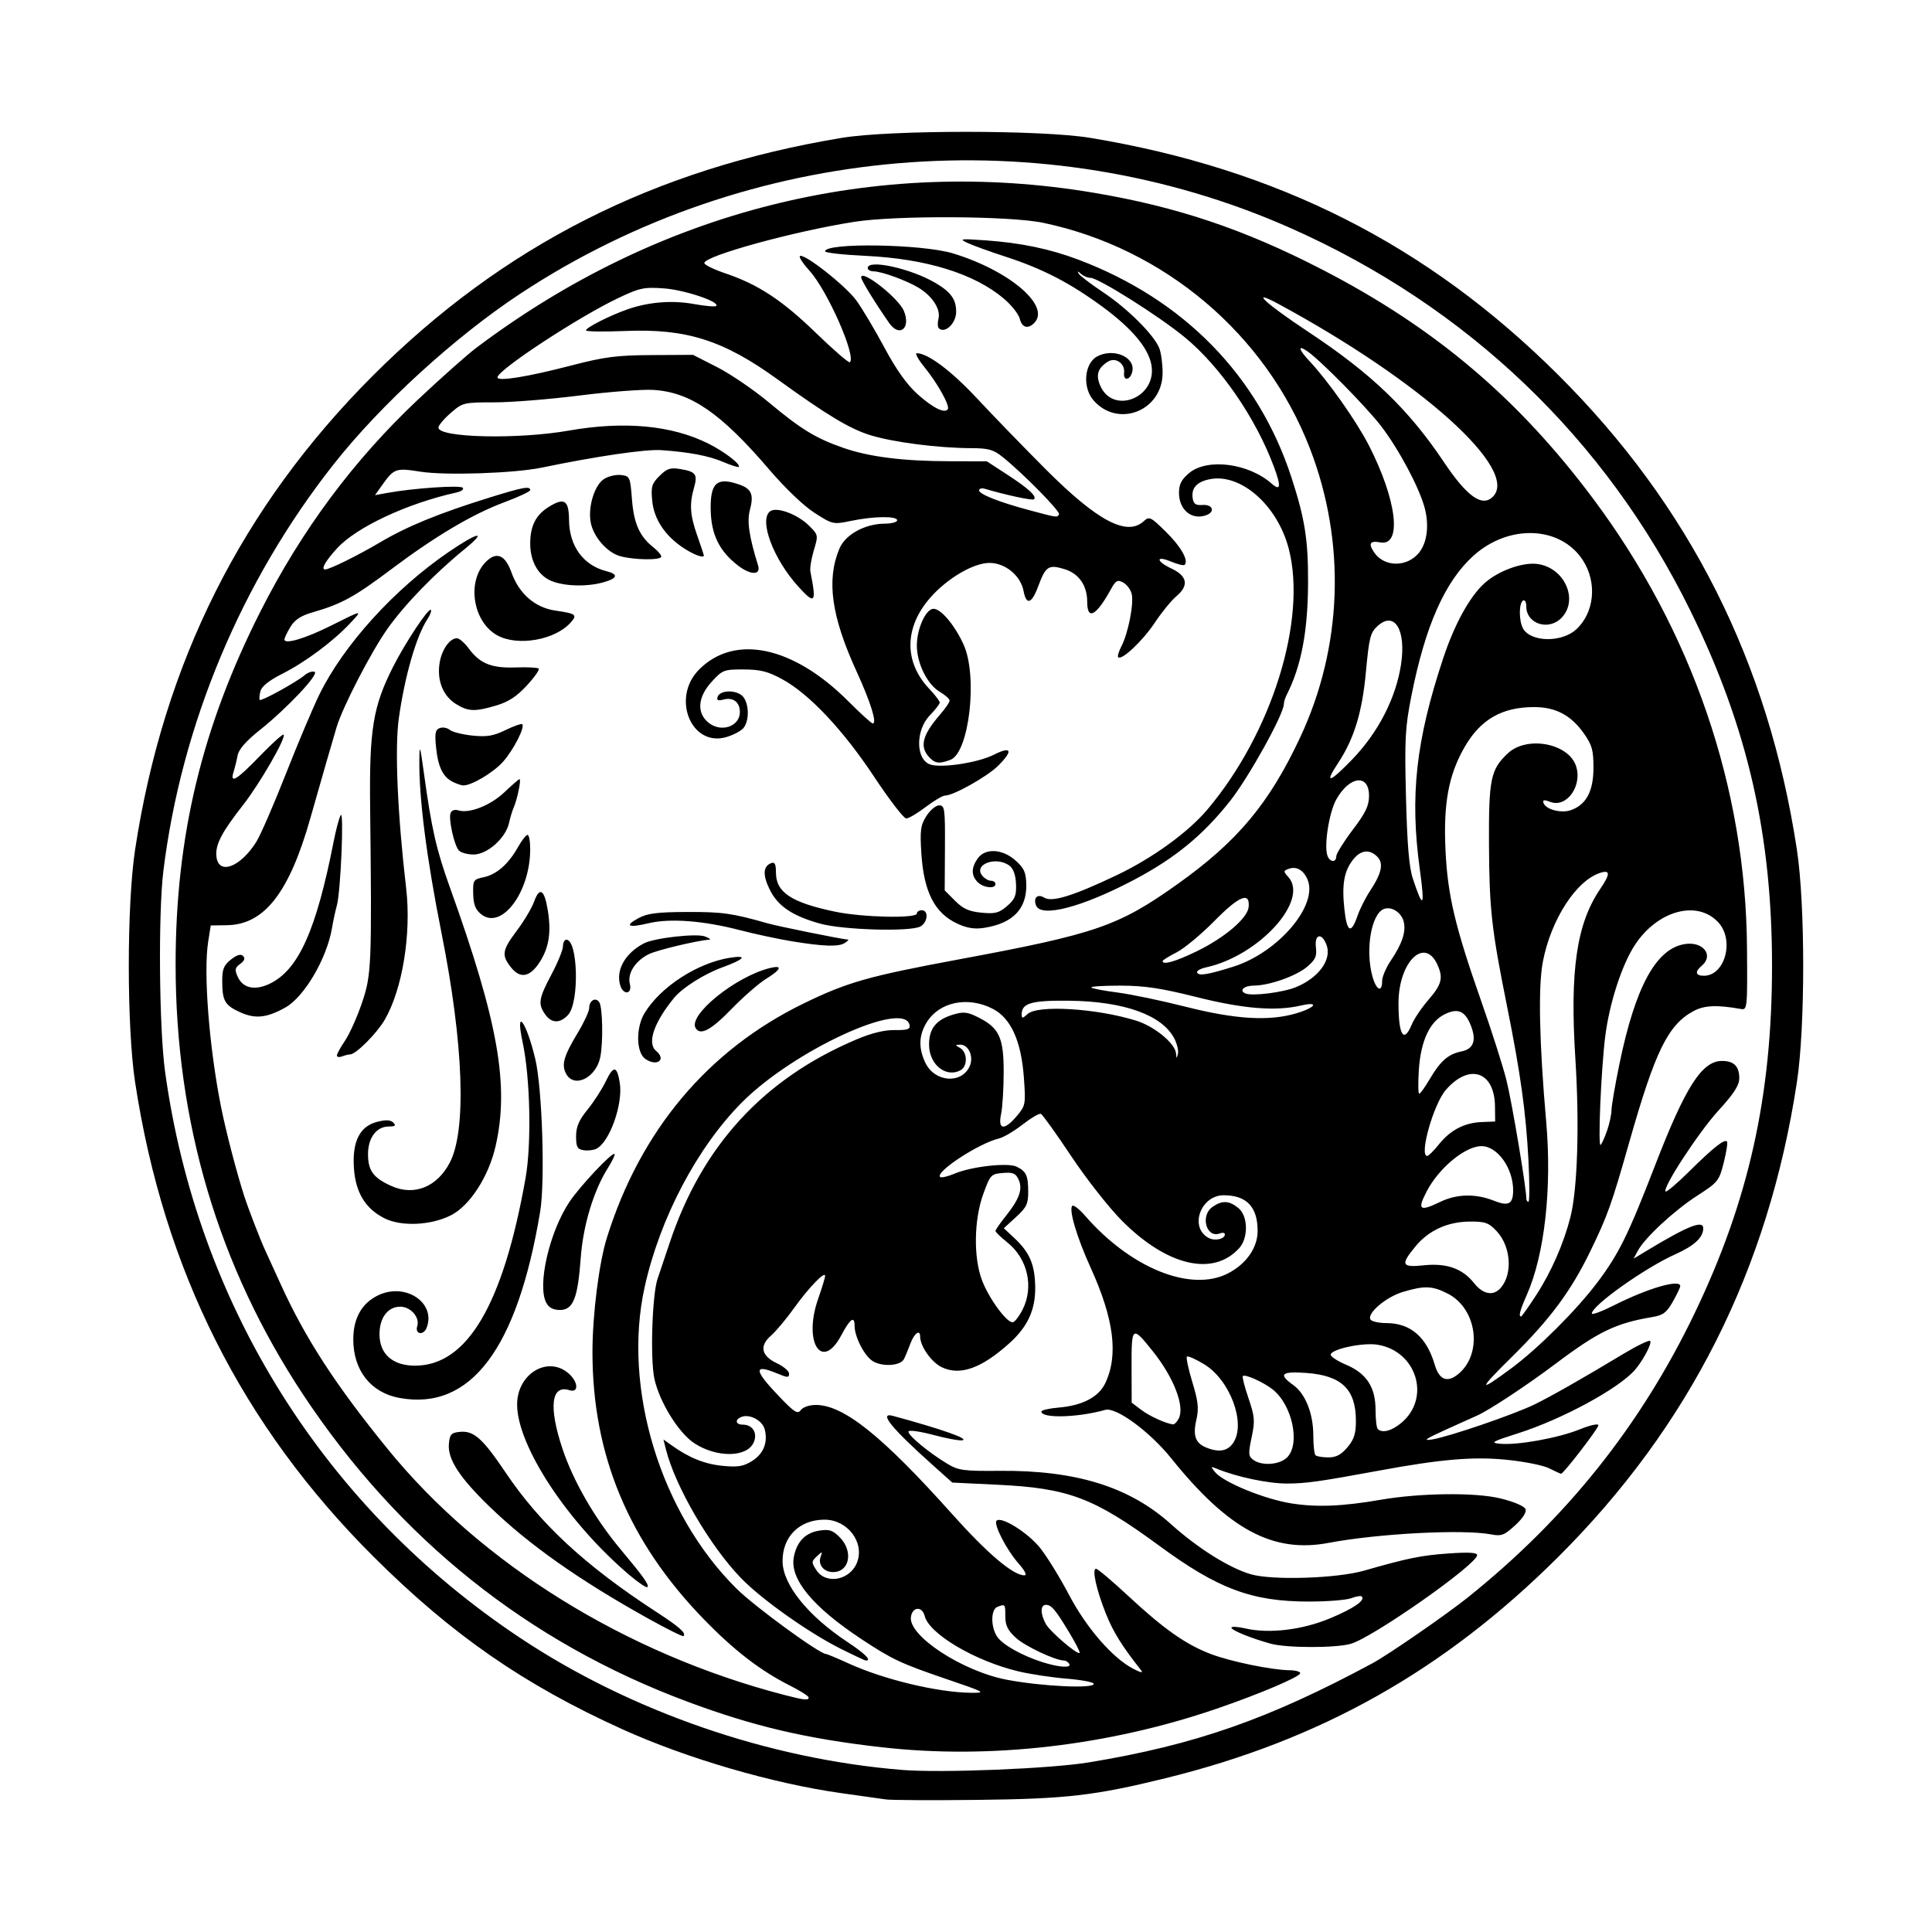 <svg width="1500" height="1500" viewBox="0 0 1500 1500" xmlns="http://www.w3.org/2000/svg">
  <!-- Original SVG transformiert und zentriert -->
  <svg x="100.0" y="102.359" width="1300" height="1295.283" viewBox="0 0 2218.38 2210.33">
    000/svg" viewBox="0 0 2218.38 2210.33">
  <path id="path1090" d="M1002.83,2209.34c-7.16-1.02-33.57-4.74-58.68-8.27-91.01-12.77-205.2-46.12-290.77-84.92-130.05-58.97-224.94-124.73-328.18-227.44C150.34,1714.75,46.19,1507.81,8.35,1259.17c-11.14-73.19-11.14-235.03,0-308.21,37.62-247.24,141.45-454.29,314.75-627.66C495.55,150.79,696.15,49.04,944.81,7.95c64.14-10.6,264.62-10.6,328.75,0,247.99,40.98,446.85,141.58,619.61,313.46,174.86,173.97,279.01,380.91,316.85,629.55,11.14,73.19,11.14,235.03,0,308.21-37.8,248.41-142.15,455.74-316.85,629.55-150.69,149.92-314.38,242.06-519.68,292.53-93.89,23.08-131.16,27.37-249.12,28.72-59.69.68-114.39.4-121.55-.62h0ZM1271.98,2160.28c140.88-23.25,237.64-57.06,375.55-131.22,20.75-11.16,97.73-64.27,126.26-87.12,131.08-104.96,229.44-228.23,300.95-377.17,71.46-148.84,102.34-287.55,102.34-459.71s-31.55-314.77-108.37-471c-111.82-227.42-295.24-402.83-529.81-506.69C1210.55-18.02,820.84,15.21,518.81,214.35c-86.83,57.25-185.04,147-247.44,226.13-122.12,154.87-201.66,344.81-225.54,538.58-6.93,56.2-5.66,208.64,2.2,265.85,42.46,308.97,211.35,578.27,470.81,750.69,146.42,97.31,328.91,160.34,505.71,174.67,52.23,4.23,196.53-1.6,247.44-10h0ZM998.49,2140.37c-100.91-11.48-170.6-27.8-258.46-60.56-211.04-78.67-382.19-215.4-508.88-406.52-112.39-169.56-169.22-361.18-169.14-570.4.06-169.66,34.87-314.31,112.56-467.81,54.31-107.3,123.59-200.41,208.71-280.49,30.37-28.57,64.98-59.31,76.92-68.3C701.97,104.11,988.96,32.01,1278.49,80.71c110.36,18.56,199.23,48.43,302.24,101.57,149.38,77.06,259.96,170.59,359.65,304.18,131.16,175.76,201.96,382.65,203.54,594.72.6,80.26.38,82.44-8.07,80.94-31.98-5.68-48.6-4.93-62.95,2.86-33.6,18.24-50.58,52.85-84.58,172.32-24.12,84.78-28.99,98.39-52.25,146.27-25.55,52.58-53.23,89.81-103.93,139.74-44.94,44.26-44.95,47.85-.06,14.56,35.38-26.24,86.37-77.22,113.92-113.91,28.2-37.56,40.59-62.75,76.44-155.42,40.09-103.66,61.88-137.6,88.34-137.6,15.85,0,22.91,7.07,22.91,22.96,0,9.34-7.04,20.25-27.58,42.76-26.42,28.95-74.58,102.71-70.03,107.26,1.2,1.2,15.35-10.84,31.45-26.76,31.66-31.31,46.4-42.99,49.87-39.52,1.21,1.21-.69,13.7-4.23,27.75-6.18,24.55-7.56,26.27-35.28,44.13-30.59,19.71-69.43,55.76-78.67,73.02l-5.55,10.38,16.84-10.18c54.95-33.21,75.44-41.4,75.44-30.12,0,12.25-11.78,23.17-37.34,34.64-40.11,18-110.26,67.84-110.26,78.34,0,2.16,13.19-2.72,29.3-10.85,45.36-22.88,88.05-35.21,87.83-25.37-.04,1.79-4.49,11.07-9.9,20.62-8.14,14.38-12.8,17.86-27.06,20.25-48.33,8.09-71.53,19.28-127.84,61.65-38.06,28.64-89.46,62.56-104.45,68.93-3.48,1.48-21.96,9.8-41.06,18.49-27.89,12.69-31.42,15.25-17.93,13.02,22.32-3.69,107.87-33,135.14-46.29,22.34-10.89,62.86-33.95,118.72-67.55,17.54-10.55,33.07-18.01,34.5-16.58,2.81,2.81-9.19,25.66-20.14,38.36-21.24,24.62-96.5,65.44-154.85,83.99-34.7,11.03-37.32,12.56-23.81,13.87,22.8,2.21,77.07-7.58,105.27-18.98,14.32-5.79,24.96-8.12,24.96-5.46,0,4.16-46.24,64.21-49.44,64.21-.72,0-7.91-3.29-15.96-7.31-8.09-4.04-34.21-9.16-58.38-11.45-42.84-4.06-85.59-.37-164.9,14.23-81.13,14.94-98.54,17.4-123.81,17.47-24.83.08-66.79-8.78-93.24-19.68-8-3.29-8.17-2.94-2.17,4.49,10.83,13.42,65.18,35.76,100.88,41.46,33.67,5.38,67.76,4.01,118.35-4.73,52.73-9.11,125.71-9.96,158.83-1.84,18.08,4.43,31.74,10.25,33.24,14.15,1.61,4.2-3.44,12.11-13.76,21.56-14.47,13.26-18.08,14.6-32.19,11.92-36.86-7-149.61-1.08-214.71,11.27-73.88,14.01-132.79-17.63-208.76-112.13-28.4-35.33-73.05-68.09-87.3-64.06-36.3,10.26-84.65,11.53-84.65,2.22,0-1.83,10.26-4.19,22.79-5.26,31.63-2.69,53.13-13.92,61.87-32.33,17.67-37.25,11.58-85.05-19.58-153.48-18.02-39.57-28.99-76.61-24.14-81.46,1.64-1.64,9.22,4.19,16.84,12.96,60.53,69.7,140.44,101.91,189.63,76.43,24.15-12.51,39.1-33.97,39.1-56.12,0-31.94-14.63-47.31-45.03-47.31s-45.95,42.59-19.89,56.54c8.31,4.45,21.51,1.52,21.51-4.77,0-2.06-2.96-2.61-6.57-1.22-17.94,6.88-26.44-23.47-9.83-35.1,12.74-8.93,21.94-8.53,34.3,1.49,12.87,10.42,13.47,39.44,1.11,53.1-34.48,38.1-95.71,23.74-155.54-36.48-17.15-17.26-47.4-55.8-67.23-85.65-19.83-29.84-37.86-54.94-40.07-55.78-2.21-.83-13.12,5.58-24.25,14.25-11.13,8.67-25.2,16.96-31.28,18.41-26.69,6.4-84.5,44.22-77.91,50.96,1.42,1.46,10.21-.57,19.53-4.52,22.21-9.39,70.78-14.75,82.06-9.05,12.6,6.36,15.05,11.7,15.13,32.89.06,16.37-2.13,20.96-16.13,33.78l-16.19,14.83,14.03,13.11c20.03,18.72,26.91,34.58,27.56,63.59.69,30.59-9.57,53.43-33.85,75.34-37.26,33.62-65.48,43.72-89.85,32.15-13.69-6.49-28.76-27.86-28.76-40.78,0-9.91-7.83-4.22-12.86,9.34-2.87,7.76-6.73,17.04-8.56,20.62-4.7,9.18-29.3,10.58-41.81,2.38-10.89-7.14-23.59-32.07-23.59-46.32s-6.12-9.26-17.66,12.45c-25.88,48.67-50.8,8.95-30.52-48.67,5.01-14.24,9.11-27.77,9.11-30.06,0-7-21.61,15.44-41.33,42.93-10.28,14.33-23.87,30.54-30.19,36.02-15.86,13.76-13.16,27,7.5,36.71,8.95,4.21,16.28,10.46,16.28,13.9,0,5.44-1.96,5.44-15.05-.03-32.17-13.44-31.95-5.28.79,29.05,21.27,22.3,25.52,25.04,29.78,19.21,2.85-3.89,11.36-6.8,19.92-6.8,36.83,0,87.92,40.93,180.95,144.95,46.4,51.89,80.49,80.78,95.3,80.78,3.84,0,1-5.82-7.65-15.68-16.14-18.39-33.53-52.25-29.1-56.68,6.29-6.29,41.92,16.12,58.01,36.5,9.08,11.51,26.25,39.42,38.14,62.03,22.93,43.59,57.69,83.56,84.86,97.61,10.5,5.43,13.59,5.94,10.22,1.69-24.81-31.29-36.68-50.33-46.21-74.14-12.88-32.18-19.02-60.02-13.24-60.02,2.18,0,21.44,16.27,42.81,36.15,46.92,43.67,76.38,64.36,109.46,76.88,26.41,10,80.63,21.13,104.11,21.39,7.76.08,14.11,1.83,14.11,3.89,0,4.69-53.71,27.53-110.7,47.07-143.3,49.14-300.69,67.33-442.79,51.17h0ZM900.7,2074.21c-.06-1.79-11.3-8.9-24.96-15.79-39.12-19.74-73.91-46.57-114.14-88.04-99.5-102.55-147.3-217.32-147.3-353.66,0-49.33,8.64-117.98,19.05-151.34,44.36-142.2,133.94-248.88,260.81-310.61,58.02-28.23,85.81-36.11,206.34-58.51,180.94-33.62,210.6-43.85,288.98-99.63,79.5-56.58,121.4-106.72,162.48-194.43,56.25-120.1,60.93-258.14,12.97-382.49-58.52-151.74-193.09-265.62-353.6-299.21-43.76-9.16-194.21-9.96-249.74-1.33-79.75,12.4-199.97,45.46-199.04,54.75.24,2.39,12.64,8.45,27.57,13.48,43.73,14.73,75.36,35.53,120.5,79.26,23.3,22.57,43.45,39.95,44.78,38.61,8.41-8.41-29.67-94.76-53.36-120.98-8.51-9.42-14.35-18.24-12.98-19.6,4.75-4.75,60.57,39.02,74.84,58.69,7.9,10.89,24.67,39.05,37.26,62.58,15.4,28.77,29.69,48.89,43.62,61.42,20.45,18.39,36.44,26.31,40.34,20,2.89-4.67-13.55-34.17-30.99-55.64-8.25-10.15-12.83-18.45-10.19-18.45,14.71,0,45.87,23.41,80.25,60.29,21.39,22.95,62.41,65.26,91.16,94.03,67.84,67.89,106.86,88.58,129.11,68.44,7.67-6.94,9.16-6.23,29.83,14.11,19.85,19.54,30.21,37.92,24.55,43.57-1.22,1.22-9.27-.72-17.89-4.32-20.77-8.68-20.23-.52.62,9.27,20.87,9.81,23.16,22.41,6.6,36.35-6.77,5.69-19.82,21.67-29,35.51-15.83,23.85-43.73,50.14-48.34,45.53-1.17-1.17.79-7.76,4.36-14.64,8.96-17.28,16.67-56.79,13.53-69.32-1.43-5.7-6.53-12.47-11.32-15.04-7.49-4.01-9.77-2.75-16.23,8.98-19.47,35.39-31.39,41.72-31.39,16.66,0-21.86-11.11-37.68-30.55-43.5-20.71-6.21-24.53-3.65-34.41,23.05-8.54,23.08-15.72,25.38-19.32,6.18-3.85-20.5-24.27-37.36-45.2-37.31-21.24.05-55.73,20.26-78.25,45.85-34.65,39.36-35.3,85.18-1.72,120.74,7.76,8.22,14.11,16.49,14.11,18.37s-5.91,9.52-13.13,16.97c-19.32,19.93-18.82,59,.83,65.24,15.29,4.85,63.29-2.59,83.86-13,23.7-12,26.1-5.53,5.49,14.82-14.37,14.19-58.89,39.19-69.79,39.19-3.31,0-14.97,6.84-25.91,15.19-10.94,8.36-22.55,15.19-25.8,15.19s-22.38-24.86-42.51-55.25c-41.15-62.11-85.95-109.68-121.6-129.14-19.11-10.43-28.99-12.94-51.15-13.02-26.22-.1-28.14.64-42.33,16.12-18.85,20.56-20.38,41.76-3.96,54.68,16.73,13.16,41.19,4.58,41.19-14.46,0-12.93-8.9-19.8-21.43-16.52-7.48,1.96-9.6,1.06-8.12-3.44,2.78-8.45,21.32-9.88,31.51-2.44,9.95,7.28,11.56,33.04,2.74,43.68-3.15,3.79-13.16,9.13-22.25,11.85-46.98,14.08-73.85-52.03-36.38-89.5,47.33-47.33,124.79-30.77,197.67,42.26,16.08,16.12,30.61,29.3,32.28,29.3,5.99,0-2.77-28.13-21.5-69.06-33.39-72.95-40.08-120.88-22.69-162.51,7.83-18.74,33.72-32.98,60.25-33.14,8.95-.05,16.28-2.05,16.28-4.44,0-5.84-30.81-5.49-60.73.69-24.14,4.99-24.56,4.9-48.64-10.51-14.41-9.21-38.76-32.46-59.86-57.12-64.48-75.39-104.4-102.82-153.96-105.82-14.44-.87-58.47,2.48-97.83,7.45-39.36,4.97-90.17,9.04-112.91,9.04-40.42,0-41.71.32-57.61,14.11-8.94,7.76-16.25,16.46-16.23,19.34.07,13.45,104.92,15.87,172.59,3.99,73.68-12.94,136.53-7.08,185.15,17.25,21.24,10.63,43.31,27.59,40.09,30.81-.85.85-10.12-2.11-20.6-6.57-19.04-8.1-45.13-13.06-82.01-15.61-20.76-1.43-85.26,8-158.45,23.18-36.14,7.5-127.48,10.56-160.36,5.38-33.04-5.2-35.15-4.46-51.17,18.04l-9.27,13.02,17.07-3.09c33.98-6.14,95.3-10.34,99.09-6.77,2.18,2.04-1.63,4.87-8.68,6.44-64.73,14.37-131.76,45.7-157.49,73.62-15.55,16.87-22.02,28.26-16.06,28.26s43.96-18.85,72.57-35.79c36.16-21.41,77.83-38.48,144.67-59.28,44.96-13.99,54.44-15.75,54.44-10.09,0,1.85-15.05,8.96-33.45,15.8-42.84,15.93-92.07,45.1-151.56,89.79-47.96,36.03-65.1,45.39-103.29,56.39-15.36,4.42-23.55,9.78-29.29,19.16-4.38,7.16-7.97,14.73-7.98,16.82-.03,6.82,27.54-1.3,60.76-17.91,43.71-21.85,43.35-21.81,26.05-3.37-22.45,23.91-59.41,51.41-89.51,66.59-17.62,8.89-27.43,16.7-29.13,23.2-1.41,5.39-1.78,10.58-.82,11.54,2.06,2.06,48.96-23.83,59.52-32.87,4.04-3.46,9.87-5.44,12.96-4.41,7.03,2.34-36.2,48.31-72.98,77.61-17.83,14.2-27.38,25.17-28.9,33.17-1.24,6.58-3.65,16.35-5.34,21.73-5.22,16.55,3.94,11.06,34.68-20.78,16.22-16.8,30.44-29.6,31.6-28.44,3.7,3.7-31.46,64.77-53.53,92.95-28.61,36.53-36.95,52.52-35.54,68.05,2.33,25.59,31.43,15.14,52.9-18.99,5.45-8.66,22.97-48.95,38.93-89.54,15.97-40.59,35.99-88.03,44.5-105.42,32.12-65.69,99.09-139.6,171.19-188.92,39.27-26.87,52.44-29.29,21.35-3.93-40.16,32.76-79.68,73.6-102.47,105.89-21.37,30.28-58.64,102.3-66.97,129.43-3.77,12.28-21.25,72.89-35.05,121.55-27.86,98.26-60.85,140.6-110.15,141.38l-21.7.34-3.39,21.39c-6.43,40.49,1.08,138.17,16.72,217.5,6.49,32.94,20.82,88.07,31.39,120.79,5.01,15.51,21.14,57.22,26.85,69.46,2.23,4.78,11.64,25.38,20.9,45.79,32.69,72.02,72.94,134,142.36,219.23,124.02,152.26,315.35,270.84,524.85,325.28,26.62,6.92,32.59,7.53,32.44,3.34h0ZM687.84,1969.55c-91.6-51.02-157.64-97.61-209.6-147.85-40.33-38.99-56.1-63.38-54.14-83.72,1.19-12.42,3.13-14.49,14.63-15.61,18.33-1.79,30.17,8.77,60.61,54.05,45.77,68.1,106.07,123.79,200.37,185.05,29.85,19.39,39.1,27.67,35.23,31.53-.98.98-22.18-9.57-47.1-23.45ZM663.66,1912.4c-81.94-69.37-149.19-171.38-149.19-226.31,0-39.63,38.84-64.33,66.7-42.42,14.15,11.13,15.95,27.75,2.55,23.49-24.24-7.69-27.7,22.42-8.97,78.15,14.43,42.95,42.8,92,76.6,132.45,30.95,37.03,38.41,47.55,35.69,50.27-1.24,1.24-11.76-5.8-23.38-15.64h0ZM358.78,1677.47c-38.09-6.91-61.37-36.38-61.37-77.67,0-28.07,11.39-48.12,33.2-58.47,36.15-17.15,76.66,10.1,64.01,43.07-4.12,10.75-15.91,8.74-12.46-2.13,3.66-11.53-8.74-25.74-22.48-25.74-16.5,0-27.54,14.64-27.54,36.51,0,26.21,17.43,41.63,47.07,41.63,69.1,0,116.72-80.78,146.43-248.41,8.1-45.71,6.22-133.05-3.89-180.27-10.2-47.63,4.93-27.5,16.79,22.35,9.22,38.73,13.15,162.09,6.46,202.3-30.3,181.87-92.17,263.89-186.2,246.82h0ZM553.12,1551.42c-12.22-22.83,4.01-93.69,30.6-133.62,13.87-20.82,56.86-66.52,59.81-63.57.99.99-2.99,9.36-8.83,18.62-18.95,30.01-32.87,76.23-35.98,119.43-3.82,53.03-10.04,68.59-27.45,68.59-9,0-14.67-2.95-18.15-9.45ZM338.65,1439.37c-25.3-12.76-38.36-34.36-40.43-66.89-2.24-35.19,7.9-55.07,31.08-60.91,11.34-2.86,17.52-2.54,21.15,1.09,3.94,3.94,2.57,5.13-5.92,5.13-16.37,0-27.59,14.91-27.59,36.69s6.98,31.5,31.42,42.34c29.97,13.29,60.17,1.02,76.98-31.27,22.36-42.97,18.23-157.24-10.99-303.87-19.87-99.74-30.03-179.18-29.41-230.08.25-20.89,1-18.72,5.96,17.36,10.2,74.21,16.44,101.74,34.47,151.94,64.16,178.66,78.93,262.27,60.58,342.96-9.12,40.1-34.07,78.78-59.03,91.51-26.51,13.52-65.86,15.31-88.26,4.02h0ZM602.37,1349.18c-8.16-1.35-9.77-4.37-9.77-18.34,0-12.66,3.7-21.29,15.23-35.51,8.38-10.33,19.23-27.14,24.12-37.34,10.22-21.33,14.83-20.86,18.52,1.89,4.58,28.19-13.62,79.17-31.24,87.54-3.91,1.85-11.5,2.65-16.87,1.76h0ZM579.36,1247.92c-6.39-11.94-3.15-23.33,15.33-54.02,8.4-13.95,15.28-28.79,15.28-32.97,0-10.15,8.7-15.06,13.44-7.58,4.37,6.9,5.18,52.88,1.27,72.43-5.53,27.64-34.74,41.91-45.31,22.14h0ZM684.26,1228.21c-12.18-8.53-12.65-41.44-.87-60.75,21.26-34.86,70.17-66.5,113.24-73.25,24.08-3.77,19.22,2.03-10.85,12.98-23.26,8.47-52.31,26.82-63.01,39.82-27.04,32.84-36.47,60.42-24.15,70.65,14.07,11.68.98,21.3-14.36,10.55h0ZM275.71,1223.75c0-2.09,4.84-10.92,10.76-19.63,5.92-8.71,15.98-31.14,22.36-49.84,12.74-37.35,13.27-50.06,10.91-259.74-1.16-102.62,3.77-132.95,30.07-185.12,16.29-32.3,47.29-79.13,50.36-76.06,1.17,1.17-.88,6.73-4.56,12.34-14.8,22.59-30.07,75.59-37.9,131.57-5.5,39.33-1.71,126.76,9.76,225.04,7.06,60.47-5.03,134.2-28.59,174.41-10.58,18.05-38.11,45.56-45.59,45.56-2.11,0-6.93,1.19-10.7,2.63-3.78,1.45-6.87.92-6.87-1.16h0ZM751.03,1187.51c-10.61-17.16,53.36-68.8,98.78-79.73,16.98-4.09,14.58,2.03-5.72,14.56-9.58,5.91-30.26,23.98-45.94,40.15-26.84,27.68-40.88,35.13-47.13,25.02h0ZM551.61,1169.22c-9.71-13.86-8.59-20.91,8.44-53,8.36-15.75,15.19-32.52,15.19-37.26s2-8.62,4.45-8.62c15.39,0,17.45,82.85,2.46,99.4-10.67,11.79-22.05,11.6-30.54-.52h0ZM147.22,1166.31c-20.15-9.21-23.45-15.08-23.45-41.75,0-15.27,2.21-20.6,11.6-27.99,7.92-6.23,13.01-7.71,16.05-4.67s1.82,6.37-3.83,10.5c-7.08,5.18-7.54,7.67-3.17,17.26,6.8,14.92,22.57,18.35,41.98,9.14,38.28-18.17,61.84-70.43,85.04-188.7,3.04-15.52,7.21-31.15,9.27-34.73,4.61-8.05.04,101.16-5,119.38-1.98,7.16-4.88,20.6-6.44,29.86-6.84,40.61-36.84,91.73-61.98,105.65-24.88,13.77-39.86,15.28-60.06,6.05ZM651.18,1131.02c-6.4-20.16,6.46-43.03,31.42-55.9,13.96-7.2,70-13.46,80.93-9.05,5.08,2.05,7.94,3.85,6.36,4-19.51,1.87-71.16,14.32-81.44,19.63-17.84,9.22-28.05,25.5-24.61,39.21,3.4,13.53-8.41,15.5-12.66,2.11h0ZM506.28,1106.89c-12.73-16.18-11.68-22.6,7.94-48.72,9.42-12.54,19.59-29.61,22.6-37.93,7.51-20.76,13.81-16.72,18.4,11.79,4.72,29.32,1.21,50.07-11.71,69.3-12.65,18.82-25.31,20.71-37.23,5.56h0ZM879.11,1072.53c-17.91-2.9-49.16-9.59-69.46-14.86-48.6-12.62-92.74-15.95-121.17-9.13-27.15,6.51-32.51,3.55-12.72-7.03,11.46-6.13,25-7.8,64.43-7.92,46.34-.15,59.66,1.75,106.36,15.11,13.46,3.85,95.08,20.39,106.36,21.55,1.19.13-.76,2.12-4.34,4.43-8.12,5.24-27.59,4.64-69.46-2.15h0ZM915.65,1048.97c-36.97-10.37-56-23.35-66.72-45.47-9.32-19.26-8.58-30.52,2.29-34.7,4.61-1.77,6.18,1.45,6.18,12.69,0,26.16,20.48,39.64,78.67,51.78,36.12,7.54,108,9.1,108,2.35,0-2.39,2.93-4.34,6.51-4.34,9.43,0,8,16.26-1.89,21.55-13.47,7.21-102.84,4.62-133.04-3.86h0ZM1097.91,1049.15c-30.27-13.92-44.64-42-47.9-93.55-1.91-30.24-1-36.95,6.71-49.13,4.91-7.76,12.52-14.11,16.91-14.11,7.36,0,7.96,4.42,7.66,56.33l-.32,56.33,13.71,13.73c10.66,10.68,18.44,14.18,35.02,15.78,18.16,1.74,23.18.44,33.9-8.78,10.52-9.05,12.47-13.84,11.86-29.14-.47-11.89-3.47-20.39-8.54-24.24-17.58-13.33-48.62-1.84-36.03,13.34,2.97,3.58,8.1,6.51,11.38,6.51s5.98,1.95,5.98,4.34c0,6.78-15.99,5.09-23.57-2.48-8.65-8.65-8.67-19-.06-31.28,9.94-14.19,32.77-12.99,50.26,2.63,11.34,10.13,13.82,15.67,14.18,31.66.73,32.48-17.93,51.66-56,57.57-12.41,1.92-22.45.36-35.16-5.49h0ZM466.66,1036.44c-7.44-6.02-10.05-12.82-10.37-26.98-.41-18.05.24-19.07,13.96-21.95,17.05-3.57,32.69-17.31,45.32-39.78,5.04-8.97,10.76-16.31,12.71-16.31s3.54,8.44,3.54,18.75c0,57.55-38.2,108.11-65.17,86.27ZM1202,1024.96c-3.96-10.31,2.02-15.9,11-10.28,10.1,6.31,38.7-2.59,95.87-29.83,47.47-22.62,94.73-56.85,120.25-87.11,85.38-101.26,132.14-251.44,107.62-345.6-14.87-57.08-63.04-99.71-103.99-92.03-17.46,3.28-25.19,11.59-23.27,25.04,1.13,7.93,3.9,9.84,13.36,9.19,13.06-.89,16.77,8.89,5.07,13.38-19.24,7.38-36.54-6.6-36.54-29.54,0-11.21,3.25-17.54,13.36-26.05,23.92-20.12,78.54-13.21,109.31,13.84,12.1,10.64,12.93,4,2.85-22.92-24.01-64.18-70.54-131.75-117.44-170.53-33.86-28-114.79-79.07-125.31-79.07-3.81,0-9.55-2.44-12.77-5.43-4-3.71-4.93-3.8-2.95-.28,1.59,2.83,16.19,13.99,32.45,24.8,32.55,21.64,67.87,56.9,74.52,74.4,2.35,6.19,4.28,20.75,4.28,32.34,0,50.35-59.15,73.78-91.65,36.31-14.82-17.09-12.08-48.92,5-58.06,21-11.24,49.47.18,46.73,18.74-1.83,12.35-12.51,15.19-11.1,2.95,1.43-12.35-11.31-21.14-21.4-14.78-13.26,8.36-16.26,17.27-10.5,31.17,16.69,40.28,76.21,16.52,68.02-27.16-4.19-22.35-25.83-48.03-64.44-76.47-43.08-31.73-79.81-50.72-129.02-66.68-20.29-6.59-42.76-14.71-49.92-18.05-11.95-5.57-9.98-5.86,23.88-3.48,46.42,3.26,85.07,11.31,122.83,25.57,139.7,52.77,238.52,153.86,282.4,288.9,17.71,54.51,22.09,82.3,21.89,138.91-.23,64.62-9.01,110.79-28.25,148.62-2.11,4.15-3.83,9.71-3.83,12.36,0,13.3-46.61,97.3-71.33,128.54-35.86,45.32-72.95,75.72-127.48,104.49-68.42,36.1-123.1,50.37-129.46,33.79h0ZM437.08,951.87c-6.23-7.51-13.69-41.69-10.76-49.33,1.4-3.64,5.56-5.09,10.3-3.58,14.45,4.59,42.69-6.55,61.17-24.14,9.94-9.46,18.89-17.2,19.89-17.2,2.46,0-2.84,26.16-7.48,36.9-2.06,4.78-4.99,14.36-6.51,21.31-4.36,19.91-28.81,41.64-46.87,41.64-8.3,0-17.19-2.52-19.74-5.6h0ZM429.6,861.4c-13.3-6.46-19.79-19.59-22.46-45.45-1.97-19.05-1.1-23.75,4.76-26,3.94-1.51,9.93-.45,13.32,2.36,3.39,2.81,16.87,6.21,29.96,7.57,19.2,1.98,27.7.57,43.94-7.29,11.07-5.36,21.04-8.85,22.14-7.75,3.87,3.87-11.27,33.57-25.2,49.43-12.78,14.55-42.36,32.15-53.22,31.65-2.39-.1-8.34-2.14-13.24-4.52h0ZM1059.94,827.98c-12.48-13.79-8.32-29.21,15.16-56.24,6.81-7.84,12.39-16.03,12.39-18.2s-5.9-7.43-13.12-11.69c-16.46-9.72-30.3-37.7-30.3-61.25,0-22.32,11.99-48.7,22.12-48.7s28.8,22.84,39.94,47.72c18.87,42.15,7.24,142.95-17.58,152.39-14.96,5.69-20.55,4.9-28.62-4.01h0ZM433.81,758.28c-16.98-10.35-25.34-30.25-22.29-53.01,2.45-18.28,13.28-34.31,23.18-34.31,3.14,0,10.16,6.05,15.61,13.45,14.8,20.1,30.26,26.35,62.33,25.19,15.33-.56,29.03.15,30.44,1.55,1.41,1.41-5.67,11.5-15.74,22.42-13.26,14.38-24.36,21.66-40.25,26.38-28.52,8.47-37.09,8.2-53.27-1.67h0ZM488.69,667.37c-32.89-17.64-41.49-71.78-15.51-97.75,13.97-13.97,25.54-9.15,33.79,14.09,10.05,28.31,31.22,46.68,58.33,50.61,27.4,3.97,29.32,5.5,20,15.93-20.52,22.95-69.53,31.64-96.6,17.12ZM886.63,602.04c-32.61-36.1-51.8-87.08-37.28-99.08,8.29-6.85,36.56,3.48,52.13,19.06,12.02,12.03,12.1,12.47,6.08,32.46-3.36,11.15-5.39,23.84-4.52,28.22,8.33,41.86,6.21,44.36-16.4,19.34h0ZM559.09,594.68c-17.01-7.45-27.26-25.94-27.26-49.19s7.34-37.95,24.73-48.7c20.48-12.66,26.49-8.75,26.69,17.33.27,34.76,18.95,60.3,49.77,68.03,16.24,4.08,14.57,9.46-4.61,14.78-22.09,6.14-52.4,5.15-69.32-2.25h0ZM806.99,574.49c-24.76-19.08-35.55-41.27-36.07-74.2-.56-35.45,8.39-43.29,37.74-33.05,16.44,5.73,19.67,13.43,14.19,33.8-4.01,14.9-1.02,35.13,10.83,73.33,4.1,13.2-9.63,13.27-26.7.13h0ZM650.48,562.01c-17.11-4.95-34.97-25.62-38.52-44.6-3.81-20.3,4.97-49.16,17.43-57.32,5.72-3.75,15.9-6.18,22.62-5.41,11.86,1.36,12.29,2.31,14.63,32.35,2.51,32.23,10.12,49.09,28.78,63.79,5.53,4.35,10.05,9.72,10.05,11.94,0,5.06-36.67,4.57-54.99-.74h0ZM735.11,551.47c-24.62-16.14-39.32-38.24-41.66-62.7-1.79-18.66-.64-22.6,9.66-32.89,9.77-9.77,14.26-11.28,27.28-9.16,20.83,3.38,23.54,7.01,18.46,24.7-6.3,21.98-5.33,36.21,4.38,63.84,4.78,13.59,8.68,25.26,8.68,25.94,0,4.02-13.03-.7-26.8-9.72h0ZM1007.29,253.13c-18.77-26.96-37.01-56.66-37.01-60.28,0-11.57,49.49,27.24,56.59,44.38,9.59,23.14-5.82,35.66-19.58,15.9ZM1073.09,260.08c-1.55-1.55-1.71-7.22-.36-12.61,3.09-12.32-7.85-29.49-25.86-40.59-15.78-9.73-49.24-21.96-60.33-22.06-4.18-.03-7.6-2.02-7.6-4.4,0-11.97,56.96.53,89.63,19.68,20.54,12.04,27.58,21.82,27.58,38.33,0,15.41-15.12,29.61-23.07,21.66h0ZM1180.41,247.62c-1.51-6.01-10.75-17.79-20.54-26.17-39.07-33.44-103.18-53.34-184.17-57.16-29.25-1.38-53.18-4.06-53.18-5.95,0-11.77,128.48-9.74,169.3,2.67,75.31,22.9,130.1,69.89,107.66,92.33-8.37,8.37-16.12,6.04-19.08-5.73ZM1083.14,2049.84c-60.25-20.54-71.99-26.07-112.87-53.13-64.37-42.61-94.66-79.39-89.23-108.34,3.82-20.35,15.11-32.17,33.56-35.12,13.3-2.13,17.82-.69,27.13,8.62,18.56,18.56,13.35,46.29-8.7,46.29-12.18,0-20.14-9.68-16.49-20.07,2.7-7.68,2.41-7.72-4.94-.81-7.34,6.91-7.37,7.99-.52,18.45,12.86,19.62,45.21,13.07,53.99-10.95,9.71-26.54-13.13-56.08-43.37-56.08-33.14,0-55.8,22.52-55.54,55.21.24,30.75,33.42,72.06,85.64,106.65,23.54,15.59,32.78,24.81,24.85,24.81-1.25,0-16.39-7.07-33.64-15.72-42.56-21.33-104.68-65.36-131.92-93.52-41.21-42.58-87.22-121.5-99.51-170.69l-3.24-12.95,10.49,7.51c23.39,16.74,44.21,25.14,67.96,27.4,20.4,1.94,27.59.76,39.01-6.44,15.16-9.56,21.11-24.42,16.74-41.8-2.94-11.72-19.76-20.82-30.7-16.62-9.21,3.53-8.16,10.27,1.6,10.27,13.2,0,20.03,11.39,14.34,23.88-9.02,19.79-49.31,20.1-78.77.61-20.79-13.76-46.14-54.89-52.71-85.53-5.64-26.28-2.9-111.34,4.25-132.13,2.46-7.16,9.69-28.65,16.05-47.75,42.8-128.45,124.24-217.19,247.14-269.29,20.32-8.62,37.27-12.78,51.18-12.56,16.67.26,20.53-1.03,19.5-6.51-6.48-34.24-153.56,33.48-221.98,102.21-59.32,59.59-108.74,153.34-129,244.75-29.68,133.87,20.88,299.82,121.78,399.67,24.05,23.8,109.95,86.52,118.49,86.52,1.4,0,14.89,5.64,29.97,12.54,46.54,21.27,117.73,38.35,162.01,38.86,20.71.23,19.23-.59-32.56-18.25h0ZM1278.49,2056.21c0-2.14-16.12-5.21-35.81-6.83-19.7-1.62-48.51-5.97-64.03-9.68-57.69-13.79-118.25-49.58-124.23-73.43-3.32-13.24-16.25-12.3-18.2,1.32-3.58,25.05,68.32,72.08,127.24,83.23,46.72,8.84,115.04,12.04,115.04,5.39h0ZM1245.93,2029.71c-1.48-2.39-4.45-4.34-6.6-4.34-11.53,0-51.75-18.9-63.96-30.06-10.83-9.89-14.08-16.43-14.08-28.3,0-16.59-.15-16.77-10.5-12.8-8.97,3.44-9.01,27.1-.07,39.87,7.51,10.72,33.13,24.99,60.25,33.56,21.8,6.89,38.55,7.88,34.96,2.08h0ZM1246.42,1988.98c-18.81-31.24-23.99-37.41-31.41-37.41s-7.47,11.95-.03,25.36c5.7,10.27,41.82,41.19,44.72,38.28.86-.86-5.11-12.67-13.28-26.24h0ZM1534.61,1756.22c17.88-17.88,6.84-69.64-19.24-90.15-12.27-9.65-36.52-20.5-39.39-17.63-1.05,1.05,2.3,14.24,7.44,29.3,8.37,24.51,8.81,29.97,4.2,51.85-4.57,21.69-4.32,25.07,2.21,29.89,11.32,8.34,34.89,6.63,44.77-3.26h0ZM1614.53,1742.86c8.79-10.45,11.24-18.05,11.24-34.94,0-42.01-18.9-60.25-65.94-63.62-32.92-2.35-37.22,1.7-17.04,16.06,16.11,11.47,26.54,37.81,26.54,67,0,12.69,1.3,24.37,2.89,25.96,1.59,1.59,9.23,2.89,16.98,2.89,10.4,0,17.03-3.5,25.32-13.36h0ZM1463.44,1736.6c16.85-25.71-4.37-82.82-38.5-103.65-11.37-6.94-21.75-11.56-23.05-10.25-1.31,1.31,1.92,16.52,7.17,33.8,7.81,25.72,8.77,34.8,5.3,49.99-4.79,20.93-1.2,30.91,13.19,36.72,16.98,6.85,28.47,4.74,35.9-6.6ZM1686.14,1710.32c39.33-33.09,19.98-95.35-32.15-103.47-18.82-2.93-59.19,5.47-61.59,12.82-.82,2.5,8.21,8.63,20.07,13.64,27.46,11.6,39.32,29.78,39.34,60.32,0,12.14,1.32,23.37,2.91,24.96,5.9,5.9,18.52,2.58,31.42-8.28ZM1390.93,1704.93c8.51-15.89-6.22-54.29-34.3-89.43-27.32-34.19-28.23-33.52-28.08,20.44l.13,47.74,12.89,9.68c11.2,8.41,32.39,18.04,42.04,19.1,1.71.18,5-3.2,7.32-7.54h0ZM1760.54,1646.47c33.68-26.54,26.27-87.15-13.11-107.24-20.44-10.43-30.59-10.83-59.19-2.33-22.51,6.69-48.19,28.5-43.16,36.65,1.6,2.58,11.09,4.7,21.09,4.71,31.91.03,53.3,18.5,64.09,55.33,5.73,19.55,16.17,24,30.27,12.89h0ZM1184.06,1560.62c15.36-30.23,6.9-67.68-20.16-89.28-8.6-6.86-15.64-13.68-15.64-15.14,0-1.46,6.07-10.25,13.49-19.53,18.27-22.86,22.87-35.89,17.13-48.49-3.85-8.44-7.36-9.92-20.88-8.8-15.58,1.29-16.65,2.42-25.76,27.39-12.53,34.32-13.32,84.56-1.81,114.86,9.41,24.77,33.86,57.73,41.14,55.45,2.7-.84,8.33-8.25,12.5-16.47h0ZM1864.52,1541.36c19.95-30.62,36.54-68.41,45.47-103.57,9.42-37.09,12.07-122.45,6.53-209.81-7.42-116.96,1.61-178.74,32.86-224.79,13.31-19.61,13.55-25.45.9-21.7-32.15,9.52-66.27,62.08-76.91,118.5-6.23,33-4.65,107.2,4.49,211.29,7.76,88.4-2.06,176.21-25.68,229.62-8.97,20.27-11.22,28.68-7.67,28.68.91,0,9.93-12.69,20.03-28.2h0ZM1817.68,1531.57c16.07-18.53,13.46-54.86-5.39-75.04-10.46-11.2-15.04-12.86-35.24-12.77-29.64.13-54.76,11.54-72.36,32.89-20.18,24.49-18.55,28.15,11.17,25.04,30.18-3.15,51.18,4.32,66.49,23.66,11.92,15.06,25.58,17.46,35.33,6.22h0ZM1737.62,1417.62c21.84-10.55,46.92-11.09,70.83-1.53,19.36,7.75,25.49,4.6,25.64-13.16.24-29.66-20.67-59.11-41.97-59.11s-56.4,28.67-72.75,60.3c-12.56,24.29-9.21,26.77,18.26,13.5h0ZM1854.34,1362.27c-3.25-63.13-10.49-115.11-28.6-205.11-20.24-100.61-23.25-127.64-23.66-212.71-.42-87.32,2.14-99.64,25.14-121.19,24.59-23.04,78.57-13.66,89.69,15.59,9.96,26.21-11.37,57.33-33.52,48.91-8.25-3.13-10.48-2.81-9.11,1.31,2.91,8.76,23.53,14.17,36.47,9.55,20.23-7.2,29.75-25.17,29.75-56.13,0-23.61-1.85-30.14-13.02-45.9-16.81-23.72-37.23-34.47-65.49-34.47-42.91,0-71.31,16.42-92.51,53.47-20.92,36.57-27.88,74.18-25.05,135.36,2.8,60.61,12.53,101.63,48.19,203.18,13.25,37.74,27.89,83.64,32.53,102.01,7.18,28.46,26.36,142.51,26.36,156.79,0,2.57,1.28,4.67,2.84,4.67s1.56-24.91,0-55.35h0ZM1735.55,1341.68c15.22-19.07,33.9-28.85,56.84-29.76l17.88-.71-.24-20.06c-.56-46.47-34.08-57.63-65.2-21.72-16.28,18.79-35.62,87.42-24.63,87.42,1.79,0,8.7-6.83,15.36-15.17h0ZM1958.6,1323.12c3.1-8.91,5.71-21.08,5.8-27.05.08-5.97,4.78-33.32,10.44-60.77,21.15-102.67,48.52-153.01,86.55-159.18,24.45-3.97,39.13,15.04,22.36,28.95-9.27,7.69-8.05,13.02,2.98,13.02,28.15,0,40.9-47.29,19.1-70.82-27.73-29.92-80.07-15.85-110.19,29.62-17.32,26.16-34.02,77.45-39.54,121.51-5.55,44.27-9.9,147.69-6.06,143.84,1.61-1.61,5.46-10.21,8.56-19.12h0ZM1176.66,1303.74c11.36-13.5,11.71-15.42,9.26-50.2-3.45-48.93-17.22-79.4-41.47-91.77-33.17-16.92-70.83-9.01-87.54,18.39-10.27,16.85-10.8,33.8-1.64,53.09,12.27,25.85,47.85,28.78,58.75,4.85,5.78-12.7-1.33-28.92-12.59-28.72-6.94.13-6.93.43.15,4.56,9.5,5.53,9.92,23.97.67,29.14-19.45,10.88-42.01-7.28-42.01-33.83,0-21.2,9.44-32.95,31.85-39.67,13.69-4.1,18.81-3.59,32.66,3.29,28.34,14.08,34.35,26.75,34.35,72.5,0,21.92-1.55,47.17-3.45,56.13-4.47,21.08,4.36,22.03,21,2.24h0ZM1723.3,1255.47c14.33-24.46,24.69-33.54,42.29-37.12,16.51-3.36,20.42-15.1,11.88-35.72-7.5-18.1-16.85-21.87-33.86-13.63-19.97,9.67-31.93,35.32-34.45,73.9-1.13,17.31-.9,31.47.5,31.47s7.54-8.5,13.63-18.9h0ZM1385.17,1201.2c-16.04-31.02-66.65-49.22-139.09-50.02-50.2-.55-63.09,3.13-63.09,18.03,0,5.78,1.04,5.71,7.94-.53,13.48-12.2,91.12-7.42,143.57,8.85,24.51,7.6,52.12,30.41,53.03,43.8.46,6.86.66,6.87,2.43.15,1.06-4.02-1.09-13.14-4.78-20.28h0ZM1699.84,1182.54c3.12-7.53,13.12-22.3,22.23-32.82,17.49-20.21,19.65-28.8,11.63-46.38-17.08-37.49-51.5-3.32-51.5,51.12,0,42.66,6.99,53.79,17.64,28.08h0ZM1546.85,1167.84c25.74-7.65,30.79-16.04,6.21-10.33-33.75,7.84-76.19,4.42-138.26-11.14-47.4-11.89-69.12-15.15-101.23-15.19-22.48-.03-39.73,1.09-38.33,2.49,1.4,1.4,16.87,4.36,34.37,6.57,17.5,2.21,58.19,10.7,90.42,18.86,66.32,16.79,110.81,19.44,146.81,8.75h0ZM1546.71,1133.04c30.21-12.62,47.42-36.65,40.09-55.95-6.33-16.65-16.09-14.29-14.02,3.38,1.4,11.98-.66,16.46-11.93,25.94-14.41,12.13-50.13,24.7-70.17,24.7-13.05,0-20.17,6.47-11.43,10.38,8.77,3.93,50.3-1.28,67.47-8.45h0ZM1660.5,1125.2c0-5.64,5.15-17.84,11.46-27.13,15.02-22.13,20.45-38.46,17.16-51.57-3.1-12.34-16.2-20.75-26.29-16.87-16.77,6.43-24.87,54.42-15.12,89.53,5.05,18.17,12.79,21.82,12.79,6.03h0ZM1462.98,1106.18c60.14-18.83,113.87-82.33,98.4-116.29-5.67-12.45-14.8-17.25-25.2-13.26-6.58,2.52-6.58,3.31,0,10.57,28.01,30.95-38.97,104.54-109.06,119.82-7.78,1.7-13.03,4.89-11.67,7.09,2.71,4.39,14.41,2.43,47.52-7.93h0ZM1414.78,1085.73c37.12-18.05,67.39-43.82,68.86-58.62,2.07-20.89-12.51-14.97-45.39,18.44-17.43,17.71-39.99,36.43-50.14,41.6-10.15,5.17-18.45,10.34-18.45,11.49,0,5.58,17.21.66,45.13-12.91ZM1627.96,1038.5c3.09-8.98,10.62-23.9,16.74-33.14,15.33-23.17,18.05-36.35,9.3-45.1-10.24-10.24-21.93-8.81-31.95,3.92-11.97,15.22-15.07,32.81-11.55,65.64,3.32,30.97,8.85,33.72,17.46,8.68h0ZM1710.42,977c-13.31-97.15-5.25-170.05,30.89-279.22,14.87-44.91,34.85-81.45,54.32-99.32,18.12-16.63,50.72-28.6,70.63-25.93,35.72,4.79,54.86,46.94,32.25,71.02-16.95,18.04-46.99,8.61-46.99-14.76,0-5.85-1.91-9.26-4.34-7.75-5.56,3.44-5.62,26.4-.09,36.73,9.79,18.29,50.86,19.26,70.31,1.65,24.37-22.06,28.32-62.16,9.04-91.89-29.46-45.43-97.84-48.27-144.84-6.02-37.75,33.94-63.87,92.8-82.21,185.29-8.4,42.36-9.21,57.24-7.28,134.57,1.56,62.42,4.1,92.81,9,107.72,13.81,42,16.29,38.79,9.32-12.09h0ZM1599.73,959.87c0-3.45,9.77-19.19,21.71-34.96,17.3-22.86,21.71-32.06,21.71-45.35,0-29.25-25.76-26.37-43.3,4.84-9.7,17.26-16.66,61.95-11.68,74.95,3.28,8.55,11.57,8.92,11.57.52h0ZM1620.79,831.58c34.6-35.86,58.02-81.42,64.77-125.99,6.94-45.82-8.55-71.25-31-50.92-9.68,8.77-11.29,15.1-15.57,61.17-4.99,53.78-15.66,88.49-37.22,121.05-18.37,27.76-10.86,25.66,19.03-5.32h0ZM1709.2,557.84c10.89-13.22,13.87-36.31,7.68-59.61-7.17-27.02-34.38-78.03-57.97-108.67-19.51-25.34-79.8-86.55-97.17-98.64-13.57-9.45-12.21-2.81,2.67,13.02,24.45,26.01,61.76,78.89,78.24,110.9,37.5,72.81,44.79,134.73,15.19,129.08-13.66-2.61-16.02,1.69-7.55,13.78,13.42,19.15,43.18,19.23,58.91.15h0ZM1232.44,506.76c2.21-3.58-47.47-54.08-74.74-75.99-12.12-9.73-18.76-11.61-41.24-11.67-43.87-.13-103.46-7.76-133.91-17.17-27.34-8.45-56.96-26.25-122.96-73.94-72.01-52.02-120.67-67.49-201.89-64.14-28.63,1.18-52.06.82-52.06-.81,0-3.61,31.34-19.51,54.67-27.74,28.03-9.89,59.35-12.43,88.35-7.17,14.95,2.71,28.25,3.85,29.57,2.54,5.39-5.39-42.01-21.31-69.24-23.25-26.58-1.9-32.02-.74-60.84,12.96-52.8,25.09-159.72,95.34-159.72,104.95,0,5.74,39.4-.6,97.67-15.73,44.32-11.5,60.25-13.57,106.75-13.83l54.66-.3,32.16,16.4c17.69,9.02,48.6,30.12,68.68,46.89,42.38,35.39,61.94,47.32,98.43,59.99,34.27,11.9,78.75,17.5,140.41,17.67l49.62.13,27.2,17.72c28.18,18.36,39.25,28.58,35.28,32.55-1.93,1.93-36.09-5.35-65.13-13.89-4.18-1.23-7.6-.31-7.6,2.04,0,5.18,26.83,15.74,67.51,26.57,36.74,9.78,35.65,9.63,38.37,5.23h0ZM1807.23,483.42c35.59-35.59-94.7-152.82-283.46-255.06-40.24-21.8-18.7-1.55,39.06,36.7,83.62,55.38,132.54,102.34,179.28,172.11,30.97,46.22,50.95,60.42,65.12,46.25h0ZM1512.91,2003.03c-26.09-7.19-52.09-17.77-52.09-21.21,0-1.81,8.3-1.37,18.45.98,31.53,7.29,75.51,2.02,112.57-13.5,31.27-13.09,46.72-23.77,41.67-28.82-1.2-1.2-7.47-.18-13.92,2.27s-31.67,4.46-56.04,4.46c-75.52,0-120.42-16.73-198.23-73.88-86.84-63.78-120.26-76.39-214.4-80.91l-59.91-2.87-24.55-21.95c-56.39-50.4-73.72-71.75-53.86-66.35,64.29,17.47,101.23,30.46,91.8,32.29-3.83.74-20.95-2.4-38.06-6.99-17.11-4.59-32.07-6.78-33.25-4.87-2.41,3.9,26.32,27.95,51.31,42.94,14.86,8.92,21.57,9.82,69.46,9.4,100.93-.89,171.85,21.15,226.7,70.45,35.76,32.14,77.32,58.23,106.05,66.59,28.46,8.27,113.91,5.53,150.01-4.81,57.83-16.57,75.56-20.19,111.24-22.72,27.14-1.93,38.53-1.3,38.53,2.12,0,12.28-138.65,109.56-167.6,117.6-20.48,5.69-84.92,5.55-105.88-.23Z"/>

  </svg>
</svg>